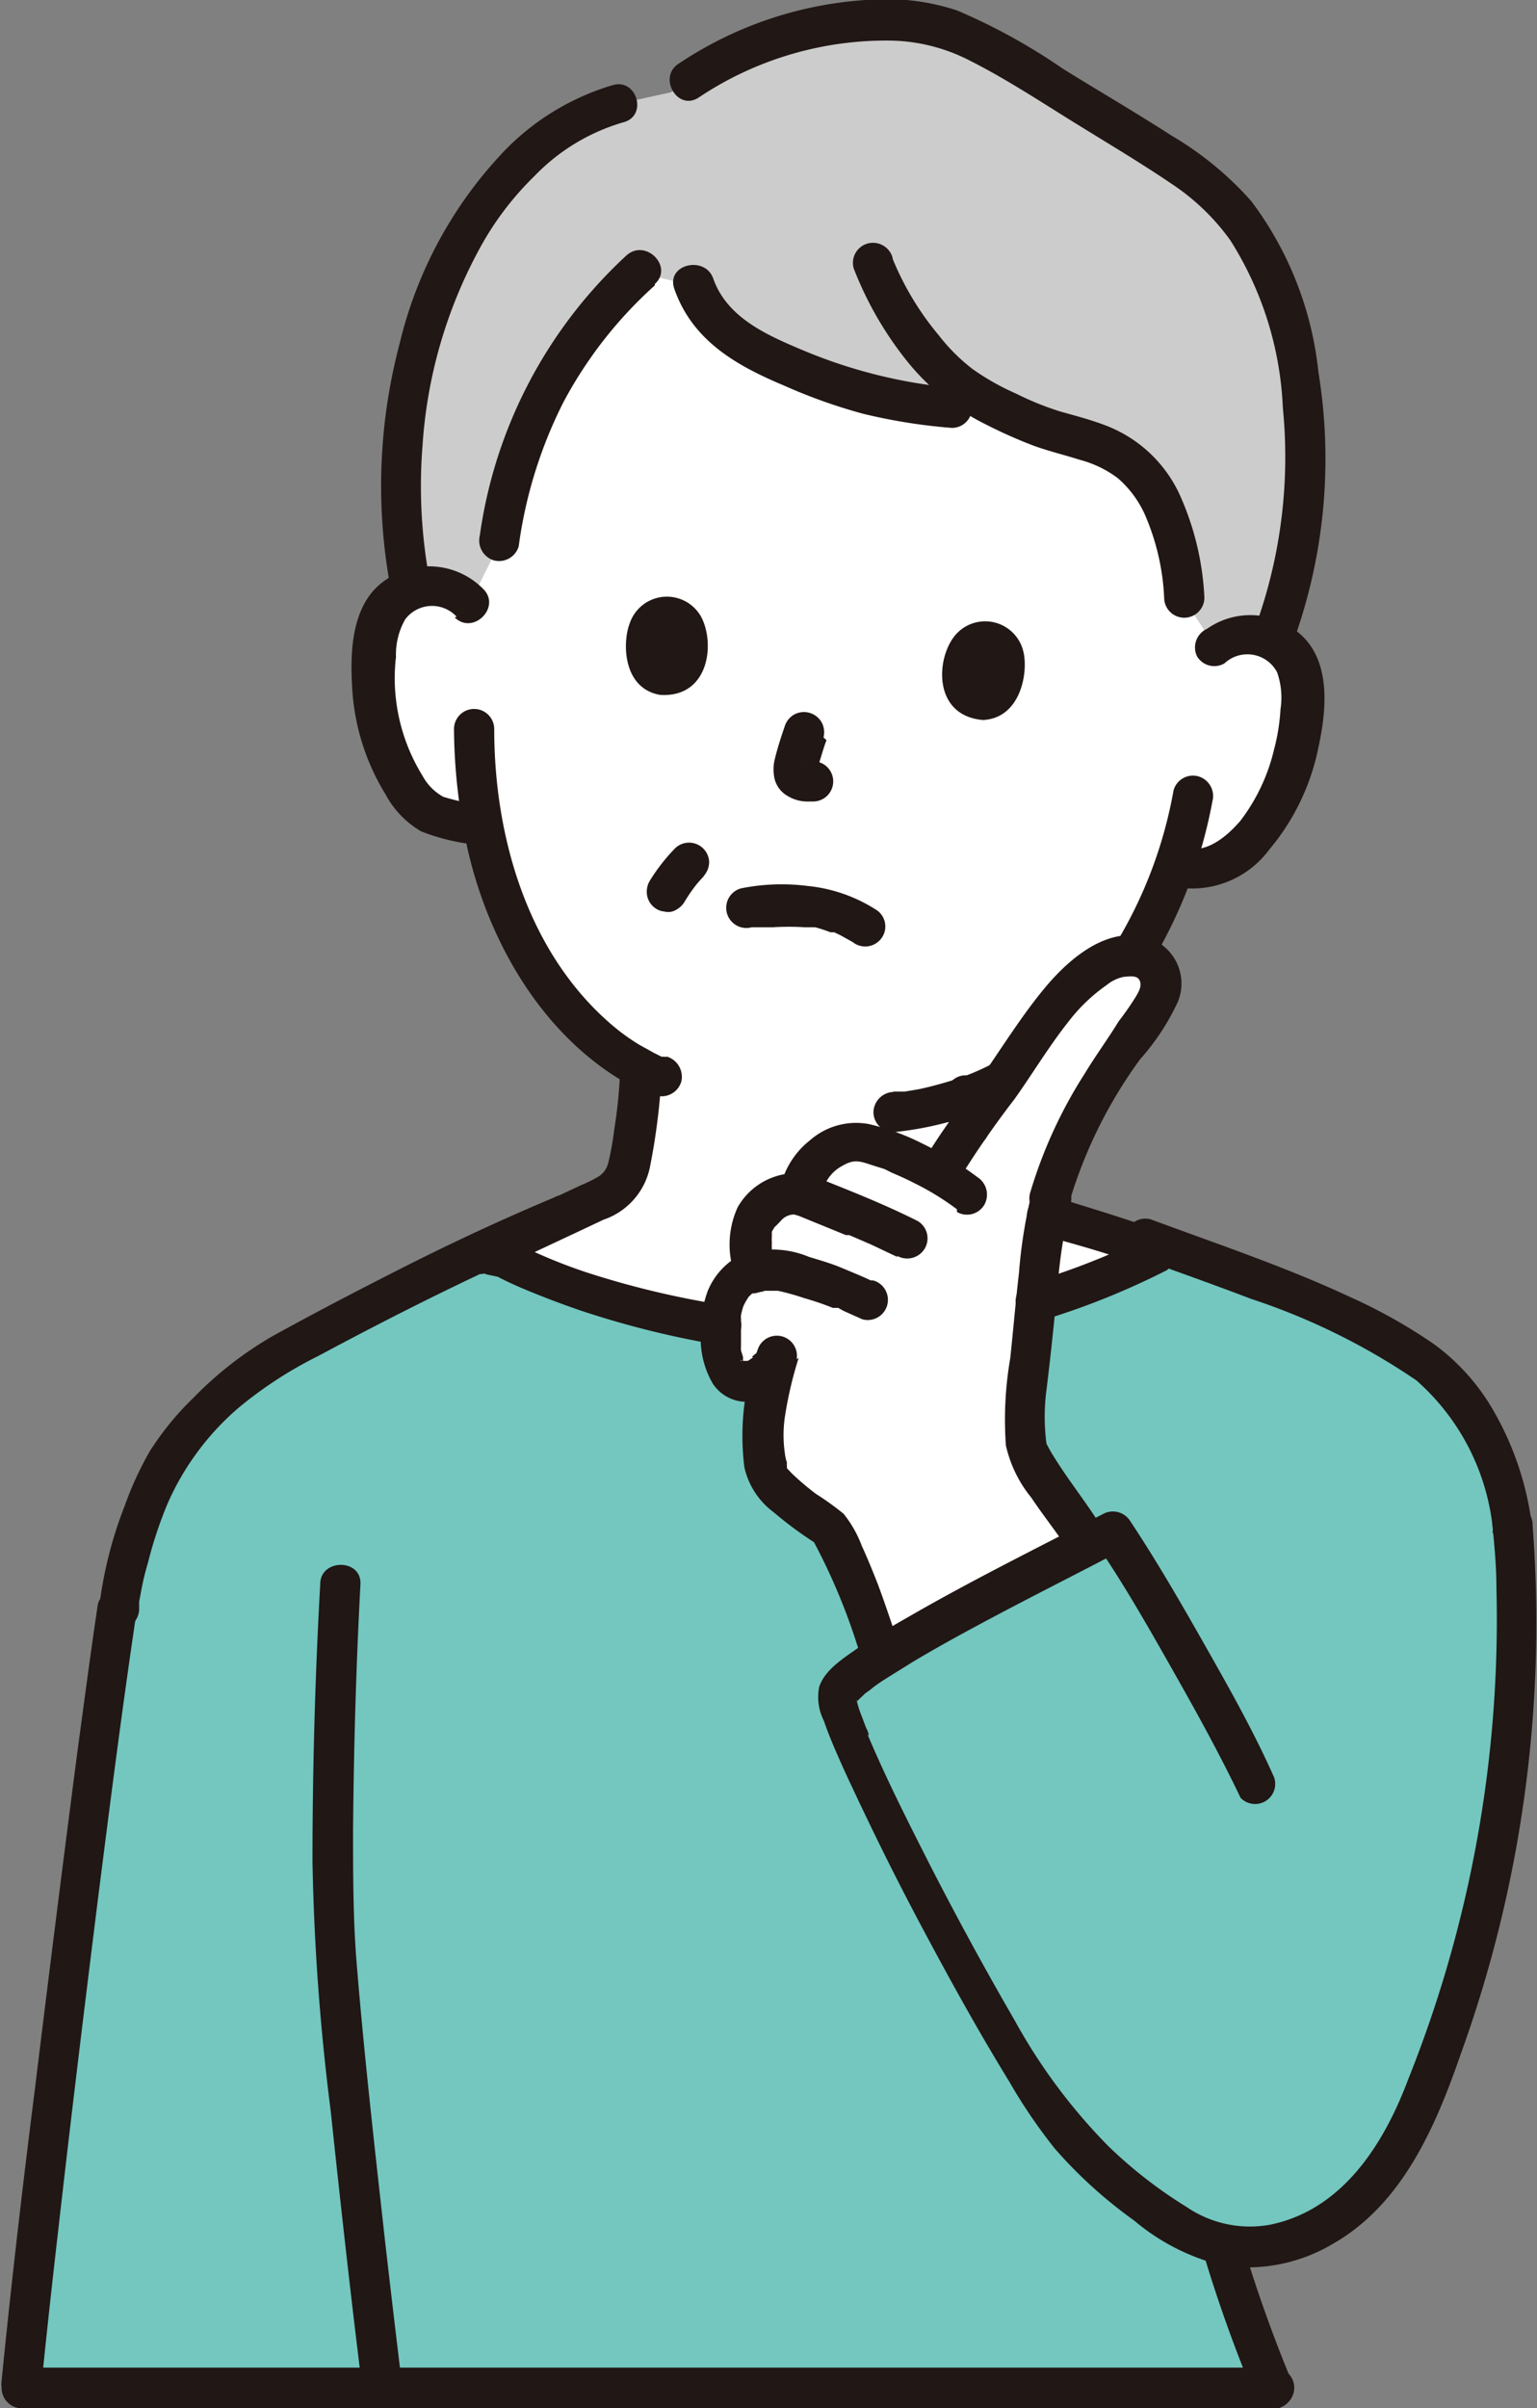 <svg xmlns="http://www.w3.org/2000/svg" viewBox="0 0 45.84 71.81"><rect x="0" y="0" width="45.84" height="71.81" fill="#808080" stroke="none"/><defs><style>.cls-1{fill:#fff;}.cls-2{fill:#73c7bf;}.cls-3{fill:#ccc;}.cls-4{fill:#211715;}</style></defs><g id="レイヤー_2" data-name="レイヤー 2"><g id="レイヤー_1-2" data-name="レイヤー 1"><g id="p-b"><path class="cls-1" d="M34.46,37.25c-.35-.13-2.07-.68-3.23-1l-1.08-.34c-1.06-.38-1-1.07-1.15-1.83,0-.14-.05-.28-.07-.41-.05-.32-.08-.62-.1-1A10.72,10.72,0,0,0,35,25.82a1.72,1.72,0,0,0,1.68-.31,4.17,4.17,0,0,0,1.2-1.34,6.69,6.69,0,0,0,.94-3.46,2.29,2.29,0,0,0-.17-.9A1.53,1.53,0,0,0,37.61,19a1.67,1.67,0,0,0-1.35.28l-.94-1.44a7.42,7.42,0,0,0-.39-2.08,3.79,3.79,0,0,0-1.4-2.08,17.78,17.78,0,0,0-2.91-1.09c-.34-.16-.7-.32-1.06-.51-.64.07-1.16.1-1.16.1a13.56,13.56,0,0,1-4.3-1c-1.49-.62-2.9-1.16-3.41-2.7l-1.58-.36a13.07,13.07,0,0,0-4.22,8.08L14,18a1.64,1.64,0,0,0-1.29-.48,1.56,1.56,0,0,0-1.18.66,2.2,2.2,0,0,0-.3.87,6.67,6.67,0,0,0,.41,3.56,4.42,4.42,0,0,0,1,1.51,3.4,3.4,0,0,0,1.47.47,2.32,2.32,0,0,1,.28.07c.7,3.66,2.62,6.15,4.73,7.26A14.8,14.8,0,0,1,18.91,34c-.13.77-.09,1.45-1.15,1.84-.07,0-3.09,1.45-3.19,1.5s3,6.41,10,6.41S34.46,37.25,34.46,37.25Z"/><path class="cls-2" d="M3.48,48a12.23,12.23,0,0,1,1.68-4.78,10.66,10.66,0,0,1,3.23-2.86c2.07-1.13,3.83-2.05,5.83-3,.18-.06.31-.09.36,0a23.14,23.14,0,0,0,10.09,2.5,22.76,22.76,0,0,0,10.19-2.63c2.88,1.05,5.81,2.08,7.74,3.49a7.5,7.5,0,0,1,2.51,4.82A37,37,0,0,1,42.9,61.33a10.71,10.71,0,0,1-2.45,4.33,4.62,4.62,0,0,1-4,1.28A35.27,35.27,0,0,0,38,71.21c-6.23,0-32.44-.14-37.33-.14.53-5.37,2.08-18,2.84-23.08"/><path class="cls-1" d="M32.36,45.89a19.92,19.92,0,0,1-1.75-2.68,6.11,6.11,0,0,1,0-1.76c.26-1.93.4-4.57.74-5.71a11.36,11.36,0,0,1,1.22-2.92,22.93,22.93,0,0,1,1.71-2.57,1.75,1.75,0,0,0,.36-.93.74.74,0,0,0-.48-.75,1.55,1.55,0,0,0-1,0,6.74,6.74,0,0,0-2.43,2.53c-.52.81-2.16,3-2.63,3.8L28,35a13.16,13.16,0,0,0-1.34-.64A3.66,3.66,0,0,0,25.43,34a1.77,1.77,0,0,0-1.52,1.58,1.21,1.21,0,0,0-1.23.53,1.78,1.78,0,0,0-.25,1.79h0a1.54,1.54,0,0,0-.9,1.38,2.63,2.63,0,0,0,.2,1.56c.3.61,1.08.24,1.3,0l.08,0A5.47,5.47,0,0,0,23,44a7,7,0,0,0,1.84,1.58,22.06,22.06,0,0,1,1.55,3.8Z"/><path class="cls-3" d="M22.06,1.55C24.17.63,26.84.26,28.59,1a16.18,16.18,0,0,1,2.12,1.16l3,1.85A15.73,15.73,0,0,1,36.46,6c1.17,1.11,2.34,3.47,2.43,6.85a14.61,14.61,0,0,1-.85,6l-.11.29a1.21,1.21,0,0,0-.32-.11,1.67,1.67,0,0,0-1.35.28l-.94-1.43a7.49,7.49,0,0,0-.39-2.09,3.79,3.79,0,0,0-1.4-2.08,17.78,17.78,0,0,0-2.91-1.09c-.34-.16-.7-.32-1.06-.51-.64.07-1.17.1-1.17.1a13.57,13.57,0,0,1-4.29-1c-1.49-.61-2.9-1.16-3.41-2.69l-1.58-.37a13.07,13.07,0,0,0-4.22,8.08L14,18a1.64,1.64,0,0,0-1.29-.48,1.53,1.53,0,0,0-.48.11l-.08-.48c-.84-4.73.71-10,3.55-12.49a6.83,6.83,0,0,1,2.68-1.55l1.64-.36.48-.33A9.73,9.73,0,0,1,22.06,1.55Z"/><path class="cls-4" d="M14.15,36.76a1,1,0,0,1,.84.1,7.54,7.54,0,0,0,.75.38,15.82,15.82,0,0,0,1.72.69,26.42,26.42,0,0,0,4.21,1,.61.61,0,0,1,.42.74.62.62,0,0,1-.74.42,27.43,27.43,0,0,1-4-1q-.88-.3-1.74-.66c-.26-.11-.52-.23-.77-.36L14.5,38l-.15-.08c-.11-.06-.09-.06.07,0s.19,0,.05.05a.6.6,0,0,1-.32-1.16Z"/><path class="cls-4" d="M30.73,38.25c.64-.19,1.28-.41,1.9-.66.28-.11.47-.19.78-.34l.79-.38a.6.6,0,0,1,.61,1h0a22.54,22.54,0,0,1-3.76,1.51.6.6,0,0,1-.74-.42.61.61,0,0,1,.42-.74Z"/><path class="cls-4" d="M19.73,32.05a19.26,19.26,0,0,1-.34,2.72A2.1,2.1,0,0,1,18,36.37c-.22.09.15-.07,0,0l-.17.08-.53.25-1.45.68c-.32.16-.65.33-1,.47a.62.62,0,0,1-.82-.22.6.6,0,0,1,.21-.82c.71-.3,1.4-.66,2.09-1l1-.47a4,4,0,0,0,.51-.25.66.66,0,0,0,.3-.41,8.54,8.54,0,0,0,.18-1,14.76,14.76,0,0,0,.17-1.63.62.62,0,0,1,.6-.6.61.61,0,0,1,.6.6Z"/><path class="cls-4" d="M29.43,32.65c0,.27,0,.54.08.81l0-.16c0,.11,0,.22,0,.32a.6.6,0,0,1-1,.43.62.62,0,0,1-.18-.43h0l0,.16c-.05-.37-.09-.75-.12-1.13a.59.59,0,0,1,1-.42l.1.12a.64.64,0,0,1,.08.3Z"/><path class="cls-4" d="M34.3,37.83c-1.06-.4-2.15-.71-3.23-1a.6.6,0,0,1,.32-1.16c1.08.34,2.17.66,3.23,1.05a.6.6,0,0,1,.42.74.61.61,0,0,1-.74.42Z"/><path class="cls-4" d="M17.05,36.76c-2.58,1.1-5.09,2.35-7.57,3.68A12.17,12.17,0,0,0,7.09,42,8,8,0,0,0,5,44.83a12.37,12.37,0,0,0-.59,1.78,7.72,7.72,0,0,0-.2.83l-.06.32s0,.19,0,.1,0,.11,0,.13a.62.62,0,0,1-.6.6.6.6,0,0,1-.6-.6,12.28,12.28,0,0,1,.77-3.09,10,10,0,0,1,.75-1.63,8.73,8.73,0,0,1,1.31-1.6,10.85,10.85,0,0,1,2.37-1.84c1.25-.69,2.52-1.35,3.8-2,1.5-.76,3-1.46,4.57-2.12a.61.61,0,0,1,.82.22.61.61,0,0,1-.22.82Z"/><path class="cls-4" d="M44.53,45.66a6.82,6.82,0,0,0-2.29-4.5,19.68,19.68,0,0,0-4.93-2.43c-1.1-.42-2.2-.81-3.31-1.21a.62.62,0,0,1-.42-.74.6.6,0,0,1,.74-.42c2,.74,4.06,1.43,6,2.34a15.69,15.69,0,0,1,2.46,1.39,6.4,6.4,0,0,1,1.81,2.06,9.05,9.05,0,0,1,1.08,3.2.6.6,0,0,1-1.16.31Z"/><path class="cls-4" d="M13.62,18.39a1,1,0,0,0-1.47,0l-.06.07a2.11,2.11,0,0,0-.28,1.13,5.4,5.4,0,0,0,0,1.27,5.55,5.55,0,0,0,.79,2.27,1.57,1.57,0,0,0,.62.63,7.43,7.43,0,0,0,1,.23c.76.16.44,1.32-.32,1.16a6.17,6.17,0,0,1-1.34-.36,2.8,2.8,0,0,1-1.06-1.1,6.77,6.77,0,0,1-1-3.25c-.06-1.05,0-2.39.91-3.08a2.27,2.27,0,0,1,3,.2c.55.54-.3,1.39-.85.85Z"/><path class="cls-4" d="M36,18.75a2.24,2.24,0,0,1,2.95.33c.75.86.59,2.22.36,3.26a6.81,6.81,0,0,1-1.46,3A2.86,2.86,0,0,1,35,26.44a.6.6,0,0,1,.32-1.16c.66.19,1.27-.34,1.67-.8A5.63,5.63,0,0,0,38,22.34a6,6,0,0,0,.19-1.19,2.28,2.28,0,0,0-.1-1.1,1,1,0,0,0-1.57-.27.6.6,0,0,1-.82-.21A.61.61,0,0,1,36,18.75Z"/><path class="cls-4" d="M19.58,32.74c-3-1.23-4.9-4.27-5.62-7.36a17.07,17.07,0,0,1-.42-3.64.6.6,0,0,1,1.2,0c0,3.22,1,6.69,3.53,8.84a6.34,6.34,0,0,0,.79.57l.45.25.22.11.09,0c.18.08-.11,0,.08,0a.63.63,0,0,1,.42.74.61.61,0,0,1-.74.42Z"/><path class="cls-4" d="M26.64,32.55l.25,0c-.1,0,.09,0,.09,0l.42-.07c.28-.06.55-.13.82-.21a7.21,7.21,0,0,0,1.47-.6.6.6,0,0,1,.61,1h0a10.09,10.09,0,0,1-3.65,1.09.6.6,0,0,1-.6-.6.62.62,0,0,1,.6-.6Z"/><path class="cls-4" d="M33.24,28.2A13.3,13.3,0,0,0,35,23.57a.6.6,0,0,1,.74-.42.61.61,0,0,1,.42.74,14.46,14.46,0,0,1-1.88,4.91c-.41.66-1.45.06-1-.6Z"/><path class="cls-4" d="M37.46,18.64a14.85,14.85,0,0,0,.8-6.48,10.13,10.13,0,0,0-1.57-5A6.71,6.71,0,0,0,35,5.52c-1-.68-2-1.27-3-1.89s-2-1.28-3.07-1.82a5.35,5.35,0,0,0-2.38-.6A10.06,10.06,0,0,0,20.85,2.9c-.64.44-1.24-.6-.61-1A11.34,11.34,0,0,1,25.82,0a6.78,6.78,0,0,1,2.72.31A17.89,17.89,0,0,1,31.7,2.05c1.08.67,2.18,1.31,3.25,2A9.79,9.79,0,0,1,37.32,6a10.24,10.24,0,0,1,2,5.09A16,16,0,0,1,38.62,19a.62.62,0,0,1-.74.42.6.6,0,0,1-.41-.74Z"/><path class="cls-4" d="M18.58,3.65a6,6,0,0,0-2.65,1.61A9,9,0,0,0,14.3,7.42a14.2,14.2,0,0,0-1.7,5.89A15.28,15.28,0,0,0,12.76,17a.62.62,0,0,1-.41.74.61.61,0,0,1-.74-.42,16.59,16.59,0,0,1,.31-7.08,12.54,12.54,0,0,1,3-5.61,7.42,7.42,0,0,1,3.35-2.09C19,2.32,19.33,3.47,18.58,3.65Z"/><path class="cls-4" d="M19.53,8.51A12.67,12.67,0,0,0,16.8,12a13.47,13.47,0,0,0-1.33,4.29.61.61,0,0,1-.74.42.62.62,0,0,1-.42-.74,14,14,0,0,1,4.37-8.35c.57-.52,1.42.33.85.85Z"/><path class="cls-4" d="M21.27,8.3c.41,1.18,1.62,1.7,2.69,2.15a15.09,15.09,0,0,0,4.43,1.11.61.61,0,0,1,.6.6.6.6,0,0,1-.6.6,16.87,16.87,0,0,1-2.64-.42,16.14,16.14,0,0,1-2.36-.84c-1.43-.6-2.74-1.34-3.28-2.89-.25-.73.91-1,1.16-.31Z"/><path class="cls-4" d="M26.62,7.71A8.61,8.61,0,0,0,28,10a5.57,5.57,0,0,0,1,1,7.35,7.35,0,0,0,1.31.74,8.76,8.76,0,0,0,1.31.53c.46.13.93.25,1.39.43a4,4,0,0,1,2.15,2,8.41,8.41,0,0,1,.76,3.12.6.6,0,1,1-1.2,0h0a7,7,0,0,0-.59-2.51,3.16,3.16,0,0,0-.79-1.05,3.26,3.26,0,0,0-1.14-.55c-.47-.15-.94-.26-1.4-.43a14.36,14.36,0,0,1-1.39-.62,7,7,0,0,1-2.3-1.82A10.44,10.44,0,0,1,25.46,8a.6.6,0,0,1,.42-.74.61.61,0,0,1,.74.42Z"/><path class="cls-4" d="M28.54,36.06a7.87,7.87,0,0,0-1.27-.78c-.23-.12-.46-.22-.69-.32l-.2-.1h0l-.32-.1c-.4-.13-.57-.21-.93,0a1.18,1.18,0,0,0-.62.86.61.61,0,0,1-.62.6l-.14,0a.51.51,0,0,0-.45.17s-.25.27-.17.16a1.74,1.74,0,0,0-.11.18c0,.06,0,.07,0,0s0,.08,0,.12a1.42,1.42,0,0,0,0,.2,2.25,2.25,0,0,0,.09.73.6.6,0,0,1-1.16.32A2.67,2.67,0,0,1,22,36a2,2,0,0,1,2-1l-.76.58A2.47,2.47,0,0,1,24.16,34a2.08,2.08,0,0,1,1.76-.48,7.05,7.05,0,0,1,1.59.58,10,10,0,0,1,1.64,1,.62.62,0,0,1,.21.82.6.6,0,0,1-.82.22Z"/><path class="cls-4" d="M26.76,37.48,26,37.12l-.46-.2-.21-.09c-.15-.07.12.05,0,0l-.1,0-1.42-.58A.6.6,0,1,1,24.08,35c1.1.44,2.22.87,3.29,1.41a.6.6,0,0,1,.21.82.61.61,0,0,1-.82.22Z"/><path class="cls-4" d="M22.13,37.41a2.82,2.82,0,0,1,2,.07c.3.09.61.18.91.3l.55.23.23.1.15.07.07,0a.6.6,0,1,1-.32,1.16l-.56-.25L25,39,24.84,39a8.51,8.51,0,0,0-.85-.29,7.1,7.1,0,0,0-.79-.22l-.11,0h-.2c-.05,0-.23,0-.08,0,0,0-.22.08-.08,0a.61.61,0,0,1-.82-.21.6.6,0,0,1,.22-.82Z"/><path class="cls-4" d="M23.45,41.26a1.66,1.66,0,0,1-.88.5,1.2,1.2,0,0,1-1.31-.5,2.67,2.67,0,0,1-.36-1.46,3.43,3.43,0,0,1,.21-1.31,2.11,2.11,0,0,1,1-1.08.6.6,0,1,1,.6,1s-.27.11-.28.16l.06,0-.06,0-.11.11c-.09.11,0,0,0,0s-.07.12-.08.13l-.07.14s0-.14,0,0a2.13,2.13,0,0,0-.07.27c0,.06,0,.05,0,0a.28.28,0,0,0,0,.09c0,.06,0,.12,0,.18s0,.41,0,.62,0-.11,0,0a1.24,1.24,0,0,0,0,.16l.06.19c0-.12,0,0,0,.06l0,.06q0,.09,0,0l0,0c-.07,0-.09-.07-.06,0s-.12,0,0,0-.11,0,0,0h.09c.1,0-.16,0,0,0l.11,0c.13,0-.11.06,0,0s.15-.11.18-.11l-.06,0s0,0,0,0l.06-.06a.6.6,0,0,1,.85.84Z"/><path class="cls-4" d="M23.82,40.49a11.7,11.7,0,0,0-.41,1.75,3.75,3.75,0,0,0,0,1.11,1.22,1.22,0,0,0,.06.26.56.56,0,0,0,0,.12s0-.06,0,0,0,0,0,.05l.15.16a8.29,8.29,0,0,0,.72.61,8.13,8.13,0,0,1,.82.59,3.44,3.44,0,0,1,.54.95c.17.37.32.74.47,1.12.25.66.46,1.33.7,2a.6.6,0,0,1-.42.74.61.61,0,0,1-.74-.42,18.41,18.41,0,0,0-1.49-3.65l.22.21a11.32,11.32,0,0,1-1.37-1,2.29,2.29,0,0,1-.87-1.34,7.51,7.51,0,0,1,.41-3.54.6.6,0,0,1,1.15.32Z"/><path class="cls-4" d="M27.55,34.62c.5-.87,1.13-1.67,1.71-2.49s1.23-1.88,1.95-2.73,1.88-1.84,3.1-1.41a1.43,1.43,0,0,1,.82,1.88A7,7,0,0,1,34,31.59a13.92,13.92,0,0,0-2.12,4.3.6.6,0,0,1-1.16-.31A13.91,13.91,0,0,1,32.36,32c.32-.53.67-1,1-1.54.17-.22.34-.46.49-.7s.21-.39.13-.54-.34-.1-.47-.09a1.16,1.16,0,0,0-.5.24,5.13,5.13,0,0,0-1.14,1.09c-.58.73-1.07,1.55-1.61,2.31a28,28,0,0,0-1.71,2.48.6.6,0,0,1-1-.6Z"/><path class="cls-4" d="M31.85,46.2c-.35-.53-.73-1-1.09-1.54A3.75,3.75,0,0,1,30,43.1a10.78,10.78,0,0,1,.13-2.6c.09-.84.16-1.69.26-2.54a14.75,14.75,0,0,1,.38-2.38.6.6,0,0,1,1.16.32,15,15,0,0,0-.39,2.5c-.1,1-.2,2-.33,3.05a6.12,6.12,0,0,0,0,1.6s.07.17,0,0l.07.13c.08.15.17.29.26.43.43.67.93,1.29,1.36,2s-.61,1.25-1,.6Z"/><path class="cls-4" d="M45.71,45.5a37.82,37.82,0,0,1-2.13,15.71c-.75,2.17-1.74,4.51-3.83,5.7a5,5,0,0,1-3.27.65,6.47,6.47,0,0,1-2.66-1.35,13.71,13.71,0,0,1-2.36-2.14,16,16,0,0,1-1.36-2c-.94-1.53-1.81-3.11-2.65-4.69s-1.53-3-2.21-4.46c-.24-.53-.48-1.06-.67-1.61a1.57,1.57,0,0,1-.14-1c.15-.49.69-.84,1.09-1.12.59-.42,1.23-.78,1.86-1.14,1.51-.86,3.05-1.64,4.59-2.43l.92-.47a.61.61,0,0,1,.82.21c.81,1.22,1.54,2.49,2.26,3.76S37.4,51.65,38,53a.6.6,0,0,1-1,.61c-.63-1.32-1.34-2.6-2.06-3.87S33.48,47.17,32.67,46l.82.21c-1.39.73-2.79,1.43-4.17,2.17-.71.38-1.42.77-2.12,1.19l-.85.53c-.12.08-.24.16-.35.25s-.18.14-.07.05l-.13.1-.21.2s-.11.15,0,0a.41.41,0,0,0-.05.09c.05-.12,0-.06,0-.13s0-.09,0,0-.05-.15,0-.08,0,.06,0,.09a3.37,3.37,0,0,0,.15.48l.11.29a1.11,1.11,0,0,0,.07.16s.09.23,0,.11c.56,1.33,1.22,2.63,1.88,3.93q1.2,2.34,2.52,4.62A17,17,0,0,0,33.06,64a13.6,13.6,0,0,0,2.33,1.81,3.35,3.35,0,0,0,2.48.53C40,65.91,41.25,64,42,62a36.9,36.9,0,0,0,2.63-14.65c0-.63-.06-1.26-.12-1.88a.61.61,0,0,1,.6-.6.6.6,0,0,1,.6.6Z"/><path class="cls-4" d="M37.09,67a42.92,42.92,0,0,0,1.46,4.07.6.6,0,0,1-.42.74.62.62,0,0,1-.74-.42,42.92,42.92,0,0,1-1.46-4.07A.6.6,0,1,1,37.09,67Z"/><path class="cls-4" d="M10.75,47.24c-.13,2.44-.2,4.89-.22,7.33,0,1.26,0,2.5.09,3.76.23,2.88.56,5.76.88,8.64.16,1.38.32,2.76.49,4.13a.6.6,0,0,1-.6.6.61.61,0,0,1-.6-.6c-.34-2.72-.64-5.45-.93-8.18a68,68,0,0,1-.54-7.41q0-4.14.23-8.27c0-.77,1.24-.77,1.2,0Z"/><path class="cls-4" d="M4.06,48.15c-.42,2.82-.77,5.57-1.13,8.41-.42,3.36-.83,6.73-1.21,10.09-.17,1.47-.33,2.94-.48,4.42a.62.62,0,0,1-.6.6.61.61,0,0,1-.6-.6c.29-2.93.63-5.85,1-8.77q.61-5,1.27-10.08c.2-1.46.39-2.93.61-4.39a.61.61,0,0,1,.74-.42.62.62,0,0,1,.42.74Z"/><path class="cls-4" d="M38,71.81l-5.67,0-8.38,0-9.25,0-8.29,0H.58a.61.61,0,0,1,0-1.21l5,0,8,0,9.23,0,8.62,0,6.09,0H38a.6.6,0,0,1,0,1.2Z"/><path class="cls-4" d="M25.41,28.08l-.36-.2-.17-.08s0,0,0,0l-.11,0a4.11,4.11,0,0,0-.46-.15l-.19,0-.12,0h0a7.54,7.54,0,0,0-.95,0l-.4,0h-.07l-.16,0a.6.6,0,0,1-.32-1.16h0a6.14,6.14,0,0,1,2-.07,4.61,4.61,0,0,1,2,.69.59.59,0,0,1,.22.82.6.6,0,0,1-.82.21Z"/><path class="cls-4" d="M21,26.12c-.11.11-.21.23-.31.35l.1-.12a4.91,4.91,0,0,0-.38.55.67.67,0,0,1-.36.28.49.49,0,0,1-.24,0,.52.52,0,0,1-.22-.07.59.59,0,0,1-.28-.36.64.64,0,0,1,.06-.47,5.51,5.51,0,0,1,.78-1,.6.6,0,0,1,1,.42.63.63,0,0,1-.17.43Z"/><path class="cls-4" d="M24.65,22.07c-.07.18-.12.36-.18.55a5.47,5.47,0,0,0-.15.58l0-.16v.11l0-.16a.07.07,0,0,0,0,.05l-.06-.14,0,0-.09-.12,0,0-.13-.1.13.08-.14-.06.13,0-.16,0a1,1,0,0,0,.25,0,.6.6,0,0,1,.6.6.6.6,0,0,1-.6.6l-.21,0a1.13,1.13,0,0,1-.54-.16.81.81,0,0,1-.4-.52,1.28,1.28,0,0,1,0-.55c.08-.34.19-.68.3-1a.62.62,0,0,1,.28-.36.61.61,0,0,1,.82.22h0a.62.62,0,0,1,.06.46Z"/><path class="cls-4" d="M30.53,19.47c.13.6-.09,1.94-1.21,2-1.46-.12-1.42-1.75-.87-2.48A1.17,1.17,0,0,1,30.53,19.47Z"/><path class="cls-4" d="M18.78,18.59c-.22.57-.21,1.93.9,2.13,1.46.1,1.66-1.52,1.23-2.33A1.17,1.17,0,0,0,18.78,18.59Z"/></g></g></g></svg>
